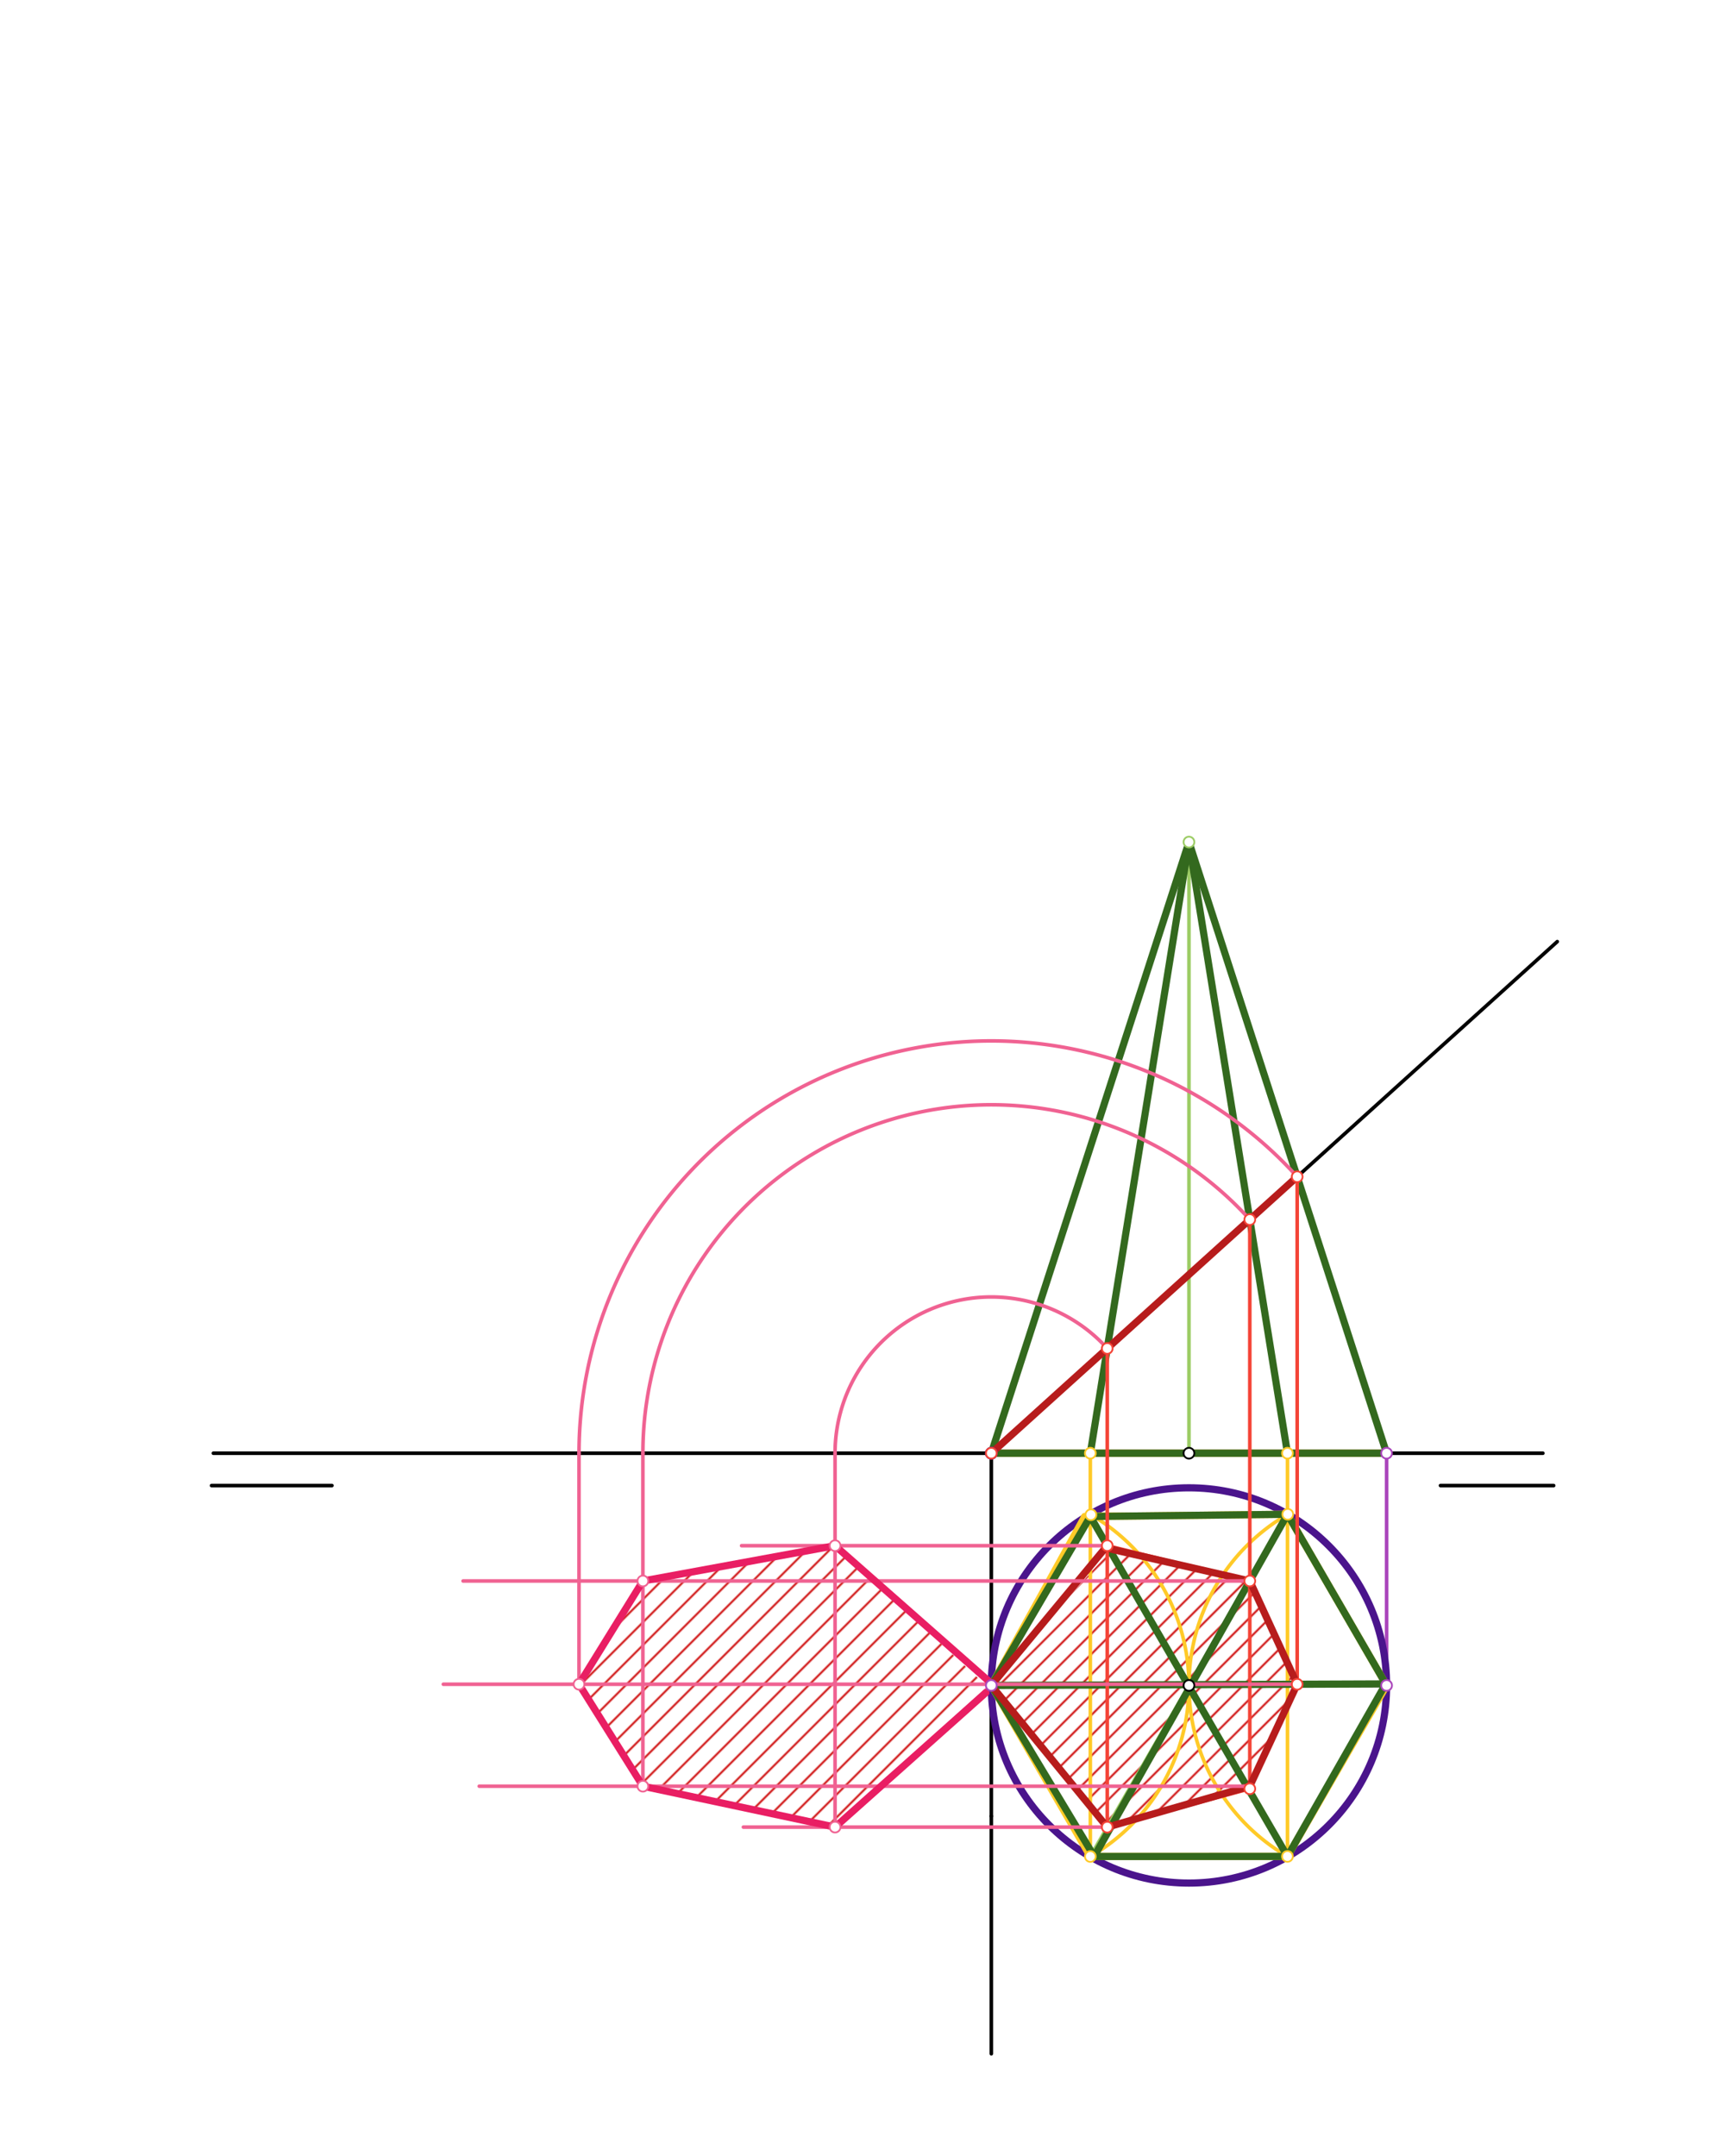 <svg xmlns="http://www.w3.org/2000/svg" class="svg--816" height="100%" preserveAspectRatio="xMidYMid meet" viewBox="0 0 964 1200" width="100%"><defs><marker id="marker-arrow" markerHeight="16" markerUnits="userSpaceOnUse" markerWidth="24" orient="auto-start-reverse" refX="24" refY="4" viewBox="0 0 24 8"><path d="M 0 0 L 24 4 L 0 8 z" stroke="inherit"></path></marker></defs><g class="aux-layer--949"><g class="element--733"><defs><pattern height="8" id="fill_133_d111nf__pattern-stripes" patternTransform="rotate(-45)" patternUnits="userSpaceOnUse" width="8"><rect fill="#CC0000" height="1" transform="translate(0,0)" width="8"></rect></pattern></defs><g fill="url(#fill_133_d111nf__pattern-stripes)"><path d="M 551.75 938.083 L 617.75 863.083 L 695.617 879.944 L 721.986 937.421 L 695.617 994.165 L 616.258 1016.934 L 551.75 938.083 Z" stroke="none"></path></g></g><g class="element--733"><defs><pattern height="9" id="fill_177_8sjt3x__pattern-stripes" patternTransform="rotate(-45)" patternUnits="userSpaceOnUse" width="9"><rect fill="#CC0000" height="1" transform="translate(0,0)" width="9"></rect></pattern></defs><g fill="url(#fill_177_8sjt3x__pattern-stripes)"><path d="M 322.269 937.421 L 357.815 994.165 L 464.778 1016.934 L 547.75 937.083 L 464.778 860.295 L 357.815 879.944 L 322.269 937.421 Z" stroke="none"></path></g></g></g><g class="main-layer--75a"><g class="element--733"><line stroke="#000000" stroke-dasharray="none" stroke-linecap="round" stroke-width="2" x1="118.75" x2="858.75" y1="808.833" y2="808.833"></line></g><g class="element--733"><line stroke="#000000" stroke-dasharray="none" stroke-linecap="round" stroke-width="2" x1="117.75" x2="184.75" y1="826.833" y2="826.833"></line></g><g class="element--733"><line stroke="#000000" stroke-dasharray="none" stroke-linecap="round" stroke-width="2" x1="801.75" x2="864.75" y1="826.833" y2="826.833"></line></g><g class="element--733"><line stroke="#000000" stroke-dasharray="none" stroke-linecap="round" stroke-width="2" x1="551.75" x2="551.75" y1="808.833" y2="1010.833"></line></g><g class="element--733"><line stroke="#000000" stroke-dasharray="none" stroke-linecap="round" stroke-width="2" x1="551.75" x2="551.75" y1="1010.833" y2="1143.083"></line></g><g class="element--733"><line stroke="#000000" stroke-dasharray="none" stroke-linecap="round" stroke-width="2" x1="551.75" x2="866.75" y1="808.833" y2="524.083"></line></g><g class="element--733"><line stroke="#AB47BC" stroke-dasharray="none" stroke-linecap="round" stroke-width="2" x1="661.75" x2="551.75" y1="938.083" y2="938.083"></line></g><g class="element--733"><g class="center--a87"><line x1="657.75" y1="938.083" x2="665.75" y2="938.083" stroke="#AB47BC" stroke-width="1" stroke-linecap="round"></line><line x1="661.75" y1="934.083" x2="661.75" y2="942.083" stroke="#AB47BC" stroke-width="1" stroke-linecap="round"></line><circle class="hit--87b" cx="661.75" cy="938.083" r="4" stroke="none" fill="transparent"></circle></g><circle cx="661.75" cy="938.083" fill="none" r="110" stroke="#AB47BC" stroke-dasharray="none" stroke-width="2"></circle></g><g class="element--733"><line stroke="#AB47BC" stroke-dasharray="none" stroke-linecap="round" stroke-width="2" x1="661.75" x2="771.75" y1="938.083" y2="938.083"></line></g><g class="element--733"><line stroke="#AB47BC" stroke-dasharray="none" stroke-linecap="round" stroke-width="2" x1="771.75" x2="771.75" y1="938.083" y2="808.833"></line></g><g class="element--733"><line stroke="#4A148C" stroke-dasharray="none" stroke-linecap="round" stroke-width="4" x1="551.75" x2="771.75" y1="808.833" y2="808.833"></line></g><g class="element--733"><g class="center--a87"><line x1="657.75" y1="938.083" x2="665.75" y2="938.083" stroke="#4A148C" stroke-width="1" stroke-linecap="round"></line><line x1="661.75" y1="934.083" x2="661.75" y2="942.083" stroke="#4A148C" stroke-width="1" stroke-linecap="round"></line><circle class="hit--87b" cx="661.75" cy="938.083" r="4" stroke="none" fill="transparent"></circle></g><circle cx="661.75" cy="938.083" fill="none" r="110" stroke="#4A148C" stroke-dasharray="none" stroke-width="4"></circle></g><g class="element--733"><path d="M 661.75 938.083 A 110 110 0 0 0 607.188 843.075" fill="none" stroke="#FFCA28" stroke-dasharray="none" stroke-linecap="round" stroke-width="2"></path></g><g class="element--733"><path d="M 661.75 938.083 A 110 110 0 0 1 606.857 1033.285" fill="none" stroke="#FFCA28" stroke-dasharray="none" stroke-linecap="round" stroke-width="2"></path></g><g class="element--733"><path d="M 661.75 938.083 A 110 110 0 0 1 716.856 842.759" fill="none" stroke="#FFCA28" stroke-dasharray="none" stroke-linecap="round" stroke-width="2"></path></g><g class="element--733"><path d="M 661.75 938.083 A 110 110 0 0 0 716.579 1033.247" fill="none" stroke="#FFCA28" stroke-dasharray="none" stroke-linecap="round" stroke-width="2"></path></g><g class="element--733"><line stroke="#FFCA28" stroke-dasharray="none" stroke-linecap="round" stroke-width="2" x1="551.75" x2="606.857" y1="938.083" y2="1033.285"></line></g><g class="element--733"><line stroke="#FFCA28" stroke-dasharray="none" stroke-linecap="round" stroke-width="2" x1="606.857" x2="716.579" y1="1033.285" y2="1033.247"></line></g><g class="element--733"><line stroke="#FFCA28" stroke-dasharray="none" stroke-linecap="round" stroke-width="2" x1="716.579" x2="771.75" y1="1033.247" y2="938.083"></line></g><g class="element--733"><line stroke="#FFCA28" stroke-dasharray="none" stroke-linecap="round" stroke-width="2" x1="771.75" x2="716.75" y1="938.083" y2="842.821"></line></g><g class="element--733"><line stroke="#FFCA28" stroke-dasharray="none" stroke-linecap="round" stroke-width="2" x1="716.75" x2="607.188" y1="842.821" y2="842.821"></line></g><g class="element--733"><line stroke="#FFCA28" stroke-dasharray="none" stroke-linecap="round" stroke-width="2" x1="606.75" x2="551.75" y1="842.821" y2="938.083"></line></g><g class="element--733"><line stroke="#FFCA28" stroke-dasharray="none" stroke-linecap="round" stroke-width="2" x1="606.857" x2="606.857" y1="1033.285" y2="808.833"></line></g><g class="element--733"><line stroke="#FFCA28" stroke-dasharray="none" stroke-linecap="round" stroke-width="2" x1="716.579" x2="716.579" y1="1033.247" y2="808.833"></line></g><g class="element--733"><line stroke="#FFCA28" stroke-dasharray="none" stroke-linecap="round" stroke-width="4" x1="551.75" x2="606.857" y1="938.083" y2="1033.285"></line></g><g class="element--733"><line stroke="#FFCA28" stroke-dasharray="none" stroke-linecap="round" stroke-width="4" x1="606.857" x2="716.579" y1="1033.285" y2="1033.247"></line></g><g class="element--733"><line stroke="#FFCA28" stroke-dasharray="none" stroke-linecap="round" stroke-width="4" x1="716.579" x2="771.75" y1="1033.247" y2="938.083"></line></g><g class="element--733"><line stroke="#FFCA28" stroke-dasharray="none" stroke-linecap="round" stroke-width="4" x1="771.75" x2="716.579" y1="938.083" y2="842.821"></line></g><g class="element--733"><line stroke="#FFCA28" stroke-dasharray="none" stroke-linecap="round" stroke-width="4" x1="716.579" x2="603.75" y1="842.821" y2="844.083"></line></g><g class="element--733"><line stroke="#FFCA28" stroke-dasharray="none" stroke-linecap="round" stroke-width="4" x1="603.75" x2="551.75" y1="844.083" y2="938.083"></line></g><g class="element--733"><line stroke="#FFCA28" stroke-dasharray="none" stroke-linecap="round" stroke-width="4" x1="551.75" x2="771.75" y1="808.833" y2="808.833"></line></g><g class="element--733"><line stroke="#9CCC65" stroke-dasharray="none" stroke-linecap="round" stroke-width="2" x1="661.75" x2="661.75" y1="808.833" y2="468.676"></line></g><g class="element--733"><line stroke="#9CCC65" stroke-dasharray="none" stroke-linecap="round" stroke-width="2" x1="551.75" x2="661.75" y1="808.833" y2="468.676"></line></g><g class="element--733"><line stroke="#9CCC65" stroke-dasharray="none" stroke-linecap="round" stroke-width="2" x1="606.857" x2="661.75" y1="808.833" y2="468.676"></line></g><g class="element--733"><line stroke="#9CCC65" stroke-dasharray="none" stroke-linecap="round" stroke-width="2" x1="716.579" x2="661.75" y1="808.833" y2="468.676"></line></g><g class="element--733"><line stroke="#9CCC65" stroke-dasharray="none" stroke-linecap="round" stroke-width="2" x1="771.75" x2="661.75" y1="808.833" y2="468.676"></line></g><g class="element--733"><line stroke="#9CCC65" stroke-dasharray="none" stroke-linecap="round" stroke-width="2" x1="716.579" x2="606.857" y1="1033.247" y2="844.049"></line></g><g class="element--733"><line stroke="#9CCC65" stroke-dasharray="none" stroke-linecap="round" stroke-width="2" x1="716.579" x2="606.857" y1="842.821" y2="1033.285"></line></g><g class="element--733"><line stroke="#33691E" stroke-dasharray="none" stroke-linecap="round" stroke-width="4" x1="551.75" x2="771.75" y1="808.833" y2="808.833"></line></g><g class="element--733"><line stroke="#33691E" stroke-dasharray="none" stroke-linecap="round" stroke-width="4" x1="771.75" x2="661.75" y1="808.833" y2="468.676"></line></g><g class="element--733"><line stroke="#33691E" stroke-dasharray="none" stroke-linecap="round" stroke-width="4" x1="661.75" x2="716.579" y1="468.676" y2="808.833"></line></g><g class="element--733"><line stroke="#33691E" stroke-dasharray="none" stroke-linecap="round" stroke-width="4" x1="606.857" x2="661.75" y1="808.833" y2="468.676"></line></g><g class="element--733"><line stroke="#33691E" stroke-dasharray="none" stroke-linecap="round" stroke-width="4" x1="661.75" x2="551.75" y1="468.676" y2="808.833"></line></g><g class="element--733"><line stroke="#33691E" stroke-dasharray="none" stroke-linecap="round" stroke-width="4" x1="606.857" x2="716.579" y1="844.049" y2="842.821"></line></g><g class="element--733"><line stroke="#33691E" stroke-dasharray="none" stroke-linecap="round" stroke-width="4" x1="716.579" x2="771.75" y1="842.821" y2="938.083"></line></g><g class="element--733"><line stroke="#33691E" stroke-dasharray="none" stroke-linecap="round" stroke-width="4" x1="771.256" x2="716.579" y1="937.23" y2="1033.247"></line></g><g class="element--733"><line stroke="#33691E" stroke-dasharray="none" stroke-linecap="round" stroke-width="4" x1="716.579" x2="606.857" y1="1033.247" y2="1033.285"></line></g><g class="element--733"><line stroke="#33691E" stroke-dasharray="none" stroke-linecap="round" stroke-width="4" x1="609.03" x2="551.75" y1="1033.284" y2="938.083"></line></g><g class="element--733"><line stroke="#33691E" stroke-dasharray="none" stroke-linecap="round" stroke-width="4" x1="551.75" x2="606.857" y1="938.083" y2="844.049"></line></g><g class="element--733"><line stroke="#33691E" stroke-dasharray="none" stroke-linecap="round" stroke-width="4" x1="606.857" x2="716.579" y1="844.049" y2="1033.247"></line></g><g class="element--733"><line stroke="#33691E" stroke-dasharray="none" stroke-linecap="round" stroke-width="4" x1="609.03" x2="716.579" y1="1033.284" y2="842.821"></line></g><g class="element--733"><line stroke="#33691E" stroke-dasharray="none" stroke-linecap="round" stroke-width="4" x1="771.256" x2="551.75" y1="937.23" y2="938.083"></line></g><g class="element--733"><line stroke="#F44336" stroke-dasharray="none" stroke-linecap="round" stroke-width="2" x1="616.268" x2="616.268" y1="750.511" y2="1019.417"></line></g><g class="element--733"><line stroke="#F44336" stroke-dasharray="none" stroke-linecap="round" stroke-width="2" x1="695.617" x2="695.617" y1="678.782" y2="995.591"></line></g><g class="element--733"><line stroke="#F44336" stroke-dasharray="none" stroke-linecap="round" stroke-width="2" x1="721.986" x2="721.986" y1="654.946" y2="937.442"></line></g><g class="element--733"><line stroke="#F44336" stroke-dasharray="none" stroke-linecap="round" stroke-width="2" x1="551.75" x2="616.268" y1="938.083" y2="860.278"></line></g><g class="element--733"><line stroke="#F44336" stroke-dasharray="none" stroke-linecap="round" stroke-width="2" x1="616.268" x2="695.617" y1="860.278" y2="879.944"></line></g><g class="element--733"><line stroke="#F44336" stroke-dasharray="none" stroke-linecap="round" stroke-width="2" x1="695.617" x2="721.986" y1="879.944" y2="937.421"></line></g><g class="element--733"><line stroke="#F44336" stroke-dasharray="none" stroke-linecap="round" stroke-width="2" x1="721.986" x2="695.617" y1="937.421" y2="995.591"></line></g><g class="element--733"><line stroke="#F44336" stroke-dasharray="none" stroke-linecap="round" stroke-width="2" x1="695.617" x2="616.268" y1="995.591" y2="1016.947"></line></g><g class="element--733"><line stroke="#F44336" stroke-dasharray="none" stroke-linecap="round" stroke-width="2" x1="616.268" x2="551.75" y1="1016.947" y2="938.083"></line></g><g class="element--733"><line stroke="#B71C1C" stroke-dasharray="none" stroke-linecap="round" stroke-width="4" x1="551.75" x2="721.986" y1="808.833" y2="654.946"></line></g><g class="element--733"><line stroke="#B71C1C" stroke-dasharray="none" stroke-linecap="round" stroke-width="4" x1="551.75" x2="616.268" y1="938.083" y2="860.278"></line></g><g class="element--733"><line stroke="#B71C1C" stroke-dasharray="none" stroke-linecap="round" stroke-width="4" x1="617.75" x2="695.617" y1="862.083" y2="879.944"></line></g><g class="element--733"><line stroke="#B71C1C" stroke-dasharray="none" stroke-linecap="round" stroke-width="4" x1="695.617" x2="721.986" y1="879.944" y2="937.421"></line></g><g class="element--733"><line stroke="#B71C1C" stroke-dasharray="none" stroke-linecap="round" stroke-width="4" x1="721.986" x2="694.859" y1="937.421" y2="995.795"></line></g><g class="element--733"><line stroke="#B71C1C" stroke-dasharray="none" stroke-linecap="round" stroke-width="4" x1="695.617" x2="616.268" y1="994.165" y2="1016.947"></line></g><g class="element--733"><line stroke="#B71C1C" stroke-dasharray="none" stroke-linecap="round" stroke-width="4" x1="616.268" x2="551.75" y1="1016.947" y2="938.083"></line></g><g class="element--733"><line stroke="#F06292" stroke-dasharray="none" stroke-linecap="round" stroke-width="2" x1="616.254" x2="412.75" y1="860.295" y2="860.295"></line></g><g class="element--733"><line stroke="#F06292" stroke-dasharray="none" stroke-linecap="round" stroke-width="2" x1="616.258" x2="413.75" y1="1016.934" y2="1016.934"></line></g><g class="element--733"><line stroke="#F06292" stroke-dasharray="none" stroke-linecap="round" stroke-width="2" x1="695.617" x2="266.75" y1="994.165" y2="994.165"></line></g><g class="element--733"><line stroke="#F06292" stroke-dasharray="none" stroke-linecap="round" stroke-width="2" x1="695.617" x2="257.75" y1="879.944" y2="879.944"></line></g><g class="element--733"><line stroke="#F06292" stroke-dasharray="none" stroke-linecap="round" stroke-width="2" x1="721.986" x2="246.75" y1="937.421" y2="937.421"></line></g><g class="element--733"><path d="M 616.268 750.511 A 86.972 86.972 0 0 0 464.778 808.833" fill="none" stroke="#F06292" stroke-dasharray="none" stroke-linecap="round" stroke-width="2"></path></g><g class="element--733"><line stroke="#F06292" stroke-dasharray="none" stroke-linecap="round" stroke-width="2" x1="464.778" x2="464.778" y1="808.833" y2="1016.934"></line></g><g class="element--733"><path d="M 695.617 678.782 A 193.935 193.935 0 0 0 357.815 808.833" fill="none" stroke="#F06292" stroke-dasharray="none" stroke-linecap="round" stroke-width="2"></path></g><g class="element--733"><line stroke="#F06292" stroke-dasharray="none" stroke-linecap="round" stroke-width="2" x1="357.815" x2="357.815" y1="808.833" y2="994.165"></line></g><g class="element--733"><path d="M 721.986 654.946 A 229.481 229.481 0 0 0 322.269 808.833" fill="none" stroke="#F06292" stroke-dasharray="none" stroke-linecap="round" stroke-width="2"></path></g><g class="element--733"><line stroke="#F06292" stroke-dasharray="none" stroke-linecap="round" stroke-width="2" x1="322.269" x2="322.269" y1="808.833" y2="937.421"></line></g><g class="element--733"><line stroke="#F06292" stroke-dasharray="none" stroke-linecap="round" stroke-width="2" x1="552.299" x2="464.778" y1="937.421" y2="860.295"></line></g><g class="element--733"><line stroke="#F06292" stroke-dasharray="none" stroke-linecap="round" stroke-width="2" x1="464.778" x2="357.815" y1="860.295" y2="879.944"></line></g><g class="element--733"><line stroke="#F06292" stroke-dasharray="none" stroke-linecap="round" stroke-width="2" x1="357.815" x2="322.269" y1="879.944" y2="937.421"></line></g><g class="element--733"><line stroke="#F06292" stroke-dasharray="none" stroke-linecap="round" stroke-width="2" x1="322.269" x2="357.815" y1="937.421" y2="994.165"></line></g><g class="element--733"><line stroke="#F06292" stroke-dasharray="none" stroke-linecap="round" stroke-width="2" x1="357.815" x2="464.778" y1="994.165" y2="1016.934"></line></g><g class="element--733"><line stroke="#F06292" stroke-dasharray="none" stroke-linecap="round" stroke-width="2" x1="464.778" x2="552.299" y1="1016.934" y2="937.421"></line></g><g class="element--733"><line stroke="#E91E63" stroke-dasharray="none" stroke-linecap="round" stroke-width="4" x1="552.299" x2="464.778" y1="937.421" y2="860.295"></line></g><g class="element--733"><line stroke="#E91E63" stroke-dasharray="none" stroke-linecap="round" stroke-width="4" x1="464.778" x2="357.815" y1="860.295" y2="879.944"></line></g><g class="element--733"><line stroke="#E91E63" stroke-dasharray="none" stroke-linecap="round" stroke-width="4" x1="357.815" x2="322.269" y1="879.944" y2="937.421"></line></g><g class="element--733"><line stroke="#E91E63" stroke-dasharray="none" stroke-linecap="round" stroke-width="4" x1="322.269" x2="357.815" y1="937.421" y2="994.165"></line></g><g class="element--733"><line stroke="#E91E63" stroke-dasharray="none" stroke-linecap="round" stroke-width="4" x1="357.815" x2="464.778" y1="994.165" y2="1016.934"></line></g><g class="element--733"><line stroke="#E91E63" stroke-dasharray="none" stroke-linecap="round" stroke-width="4" x1="464.778" x2="548.75" y1="1016.934" y2="942.083"></line></g><g class="element--733"><circle cx="661.75" cy="808.833" r="3" stroke="#000000" stroke-width="1" fill="#ffffff"></circle>}</g><g class="element--733"><circle cx="661.75" cy="938.083" r="3" stroke="#000000" stroke-width="1" fill="#ffffff"></circle>}</g><g class="element--733"><circle cx="551.75" cy="938.083" r="3" stroke="#AB47BC" stroke-width="1" fill="#ffffff"></circle>}</g><g class="element--733"><circle cx="771.75" cy="938.083" r="3" stroke="#AB47BC" stroke-width="1" fill="#ffffff"></circle>}</g><g class="element--733"><circle cx="771.75" cy="808.833" r="3" stroke="#AB47BC" stroke-width="1" fill="#ffffff"></circle>}</g><g class="element--733"><circle cx="551.75" cy="808.833" r="3" stroke="#AB47BC" stroke-width="1" fill="#ffffff"></circle>}</g><g class="element--733"><circle cx="551.75" cy="808.833" r="3" stroke="#4A148C" stroke-width="1" fill="#ffffff"></circle>}</g><g class="element--733"><circle cx="551.75" cy="808.833" r="3" stroke="#4A148C" stroke-width="1" fill="#ffffff"></circle>}</g><g class="element--733"><circle cx="607.188" cy="843.075" r="3" stroke="#FFCA28" stroke-width="1" fill="#ffffff"></circle>}</g><g class="element--733"><circle cx="716.75" cy="842.821" r="3" stroke="#FFCA28" stroke-width="1" fill="#ffffff"></circle>}</g><g class="element--733"><circle cx="606.857" cy="1033.285" r="3" stroke="#FFCA28" stroke-width="1" fill="#ffffff"></circle>}</g><g class="element--733"><circle cx="716.579" cy="1033.247" r="3" stroke="#FFCA28" stroke-width="1" fill="#ffffff"></circle>}</g><g class="element--733"><circle cx="606.857" cy="808.833" r="3" stroke="#FFCA28" stroke-width="1" fill="#ffffff"></circle>}</g><g class="element--733"><circle cx="716.579" cy="808.833" r="3" stroke="#FFCA28" stroke-width="1" fill="#ffffff"></circle>}</g><g class="element--733"><circle cx="661.75" cy="468.676" r="3" stroke="#9CCC65" stroke-width="1" fill="#ffffff"></circle>}</g><g class="element--733"><circle cx="551.75" cy="808.833" r="3" stroke="#F44336" stroke-width="1" fill="#ffffff"></circle>}</g><g class="element--733"><circle cx="616.268" cy="750.511" r="3" stroke="#F44336" stroke-width="1" fill="#ffffff"></circle>}</g><g class="element--733"><circle cx="695.617" cy="678.782" r="3" stroke="#F44336" stroke-width="1" fill="#ffffff"></circle>}</g><g class="element--733"><circle cx="721.986" cy="654.946" r="3" stroke="#F44336" stroke-width="1" fill="#ffffff"></circle>}</g><g class="element--733"><circle cx="616.268" cy="860.278" r="3" stroke="#F44336" stroke-width="1" fill="#ffffff"></circle>}</g><g class="element--733"><circle cx="616.268" cy="1016.947" r="3" stroke="#F44336" stroke-width="1" fill="#ffffff"></circle>}</g><g class="element--733"><circle cx="695.617" cy="879.944" r="3" stroke="#F44336" stroke-width="1" fill="#ffffff"></circle>}</g><g class="element--733"><circle cx="695.617" cy="995.591" r="3" stroke="#F44336" stroke-width="1" fill="#ffffff"></circle>}</g><g class="element--733"><circle cx="721.986" cy="937.421" r="3" stroke="#F44336" stroke-width="1" fill="#ffffff"></circle>}</g><g class="element--733"><circle cx="464.778" cy="860.295" r="3" stroke="#F06292" stroke-width="1" fill="#ffffff"></circle>}</g><g class="element--733"><circle cx="464.778" cy="1016.934" r="3" stroke="#F06292" stroke-width="1" fill="#ffffff"></circle>}</g><g class="element--733"><circle cx="357.815" cy="879.944" r="3" stroke="#F06292" stroke-width="1" fill="#ffffff"></circle>}</g><g class="element--733"><circle cx="357.815" cy="994.165" r="3" stroke="#F06292" stroke-width="1" fill="#ffffff"></circle>}</g><g class="element--733"><circle cx="322.269" cy="937.421" r="3" stroke="#F06292" stroke-width="1" fill="#ffffff"></circle>}</g></g><g class="snaps-layer--ac6"></g><g class="temp-layer--52d"></g></svg>